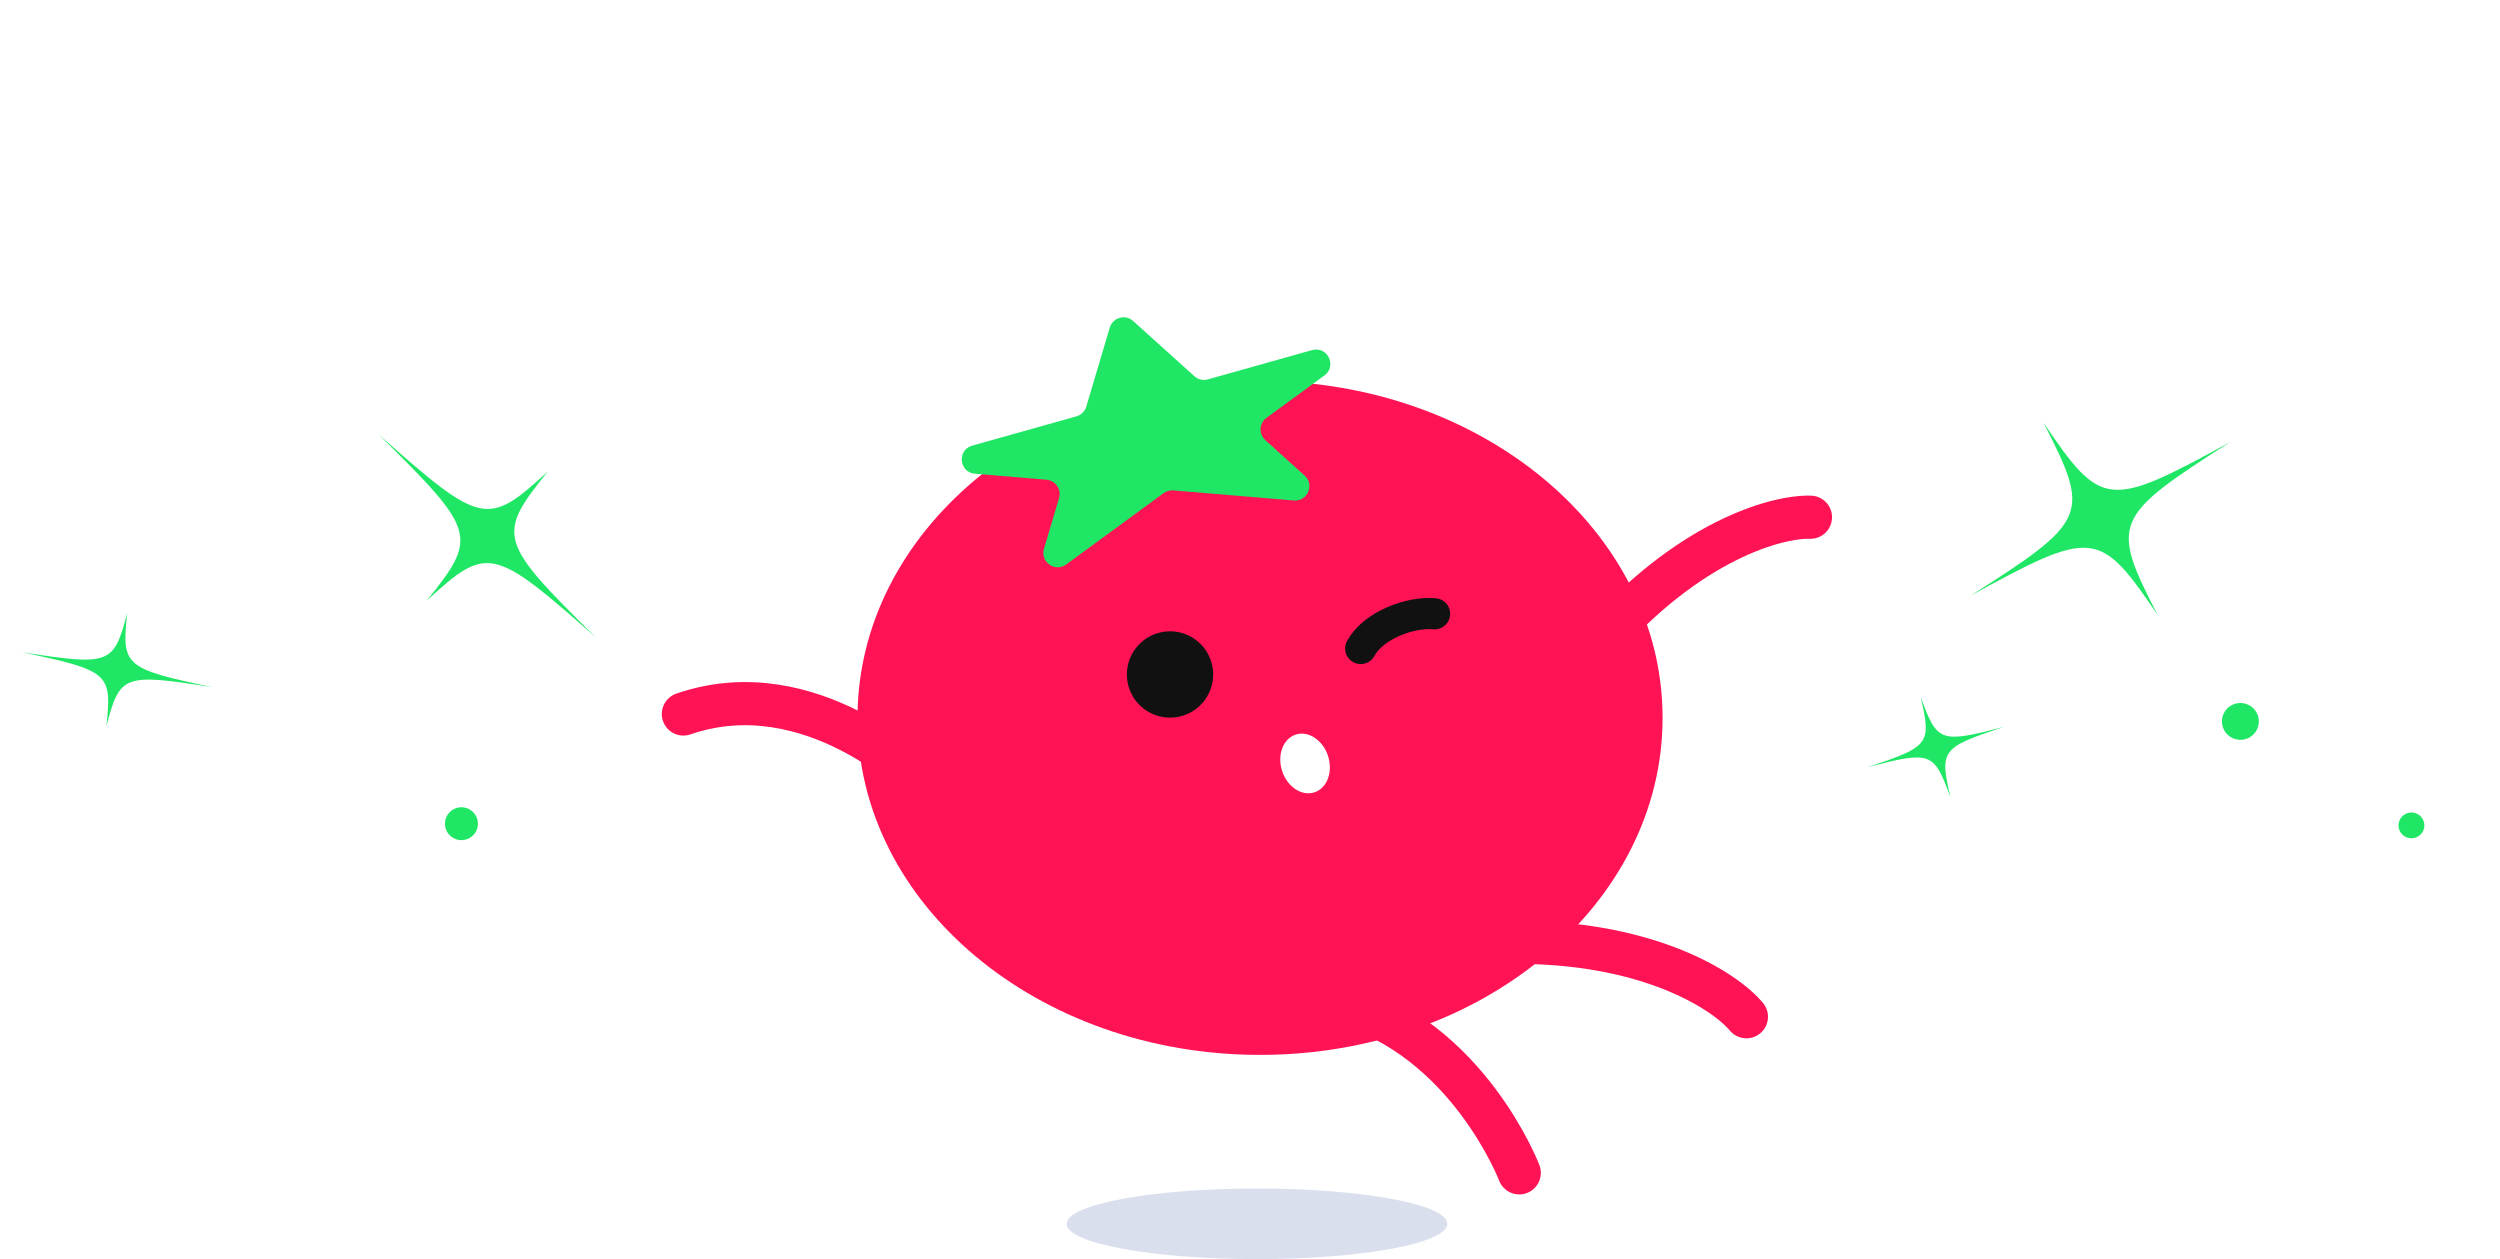 <svg width="961" height="484" viewBox="0 0 961 484" fill="none" xmlns="http://www.w3.org/2000/svg">
<ellipse cx="483.192" cy="470.432" rx="73.168" ry="13.568" fill="#DADFED"/>
<path d="M484.359 146.413C398.902 146.413 329.625 204.412 329.625 275.958C329.626 347.503 398.902 405.503 484.359 405.503C569.816 405.503 639.093 347.503 639.093 275.958C639.093 204.412 569.816 146.413 484.359 146.413ZM498.107 282.366C502.99 280.801 508.543 284.507 510.51 290.643C512.478 296.78 510.115 303.024 505.232 304.59C500.349 306.155 494.796 302.449 492.829 296.312C490.861 290.175 493.224 283.931 498.107 282.366Z" fill="#FF1355"/>
<path d="M435.577 123.39C432.568 120.678 427.759 122.03 426.603 125.913L417.562 156.307C417.023 158.12 415.591 159.53 413.77 160.042L373.725 171.299C367.815 172.96 368.638 181.584 374.756 182.097L402.279 184.408C405.763 184.701 408.098 188.121 407.101 191.472L401.302 210.966C399.797 216.026 405.581 220.103 409.841 216.985L447.328 189.547C448.4 188.763 449.72 188.392 451.044 188.503L497.337 192.389C502.598 192.831 505.41 186.338 501.488 182.803L486.382 169.186C483.785 166.845 483.996 162.709 486.817 160.644L509.105 144.331C514.059 140.705 510.268 132.915 504.358 134.577L464.313 145.834C462.492 146.346 460.536 145.888 459.131 144.622L435.577 123.39Z" fill="#1FE765"/>
<path d="M580.326 362.233C633.567 361.582 663.173 381.032 671.321 390.839" stroke="#FF1355" stroke-width="16.589" stroke-linecap="round"/>
<path d="M515.678 385.588C564.27 399.169 584.006 450.84 584.006 450.84" stroke="#FF1355" stroke-width="16.589" stroke-linecap="round"/>
<path d="M614.162 247.917C649.001 207.652 683.197 198.408 695.94 198.819" stroke="#FF1355" stroke-width="16.589" stroke-linecap="round"/>
<path d="M262.686 274.464C311.841 257.484 354.272 300.297 354.272 300.297" stroke="#FF1355" stroke-width="16.589" stroke-linecap="round"/>
<circle cx="16.588" cy="16.588" r="16.588" transform="matrix(-0.973 0.232 0.232 0.973 462.048 239.281)" fill="#111111"/>
<path d="M523.053 249.282C527.984 240.241 542.222 235.077 551.455 235.935" stroke="#111111" stroke-width="11.981" stroke-linecap="round"/>
<path d="M829.388 236.38C807.018 203.434 804.594 203.185 757.504 228.976C802.77 200.113 803.714 197.87 785.495 162.468C807.865 195.414 810.289 195.663 857.379 169.872C812.113 198.735 811.169 200.978 829.388 236.38Z" fill="#1FE765"/>
<path d="M749.767 306.541C743.366 288.957 742.29 288.565 717.856 294.917C741.812 286.956 742.501 286.042 738.274 267.814C744.675 285.398 745.751 285.79 770.185 279.438C746.229 287.4 745.541 288.314 749.767 306.541Z" fill="#1FE765"/>
<path d="M164.071 230.842C183.836 206.296 183.212 204.144 145.564 167.027C185.144 202.084 187.337 202.564 210.572 181.262C190.808 205.807 191.432 207.959 229.08 245.077C189.499 210.02 187.307 209.54 164.071 230.842Z" fill="#1FE765"/>
<path d="M40.902 279.114C43.079 258.755 41.98 257.796 8.322 250.688C42.312 255.991 43.681 255.485 48.898 235.684C46.721 256.043 47.82 257.001 81.478 264.11C47.487 258.806 46.119 259.312 40.902 279.114Z" fill="#1FE765"/>
<ellipse cx="7.09" cy="7.078" rx="7.09" ry="7.078" transform="matrix(0.902 0.431 -0.433 0.902 857.874 267.877)" fill="#1FE765"/>
<ellipse cx="4.975" cy="4.966" rx="4.975" ry="4.966" transform="matrix(0.939 0.343 -0.345 0.939 924.004 310.911)" fill="#1FE765"/>
<ellipse cx="6.321" cy="6.332" rx="6.321" ry="6.332" transform="matrix(0.083 0.996 -0.997 0.083 183.167 309.81)" fill="#1FE765"/>
</svg>
